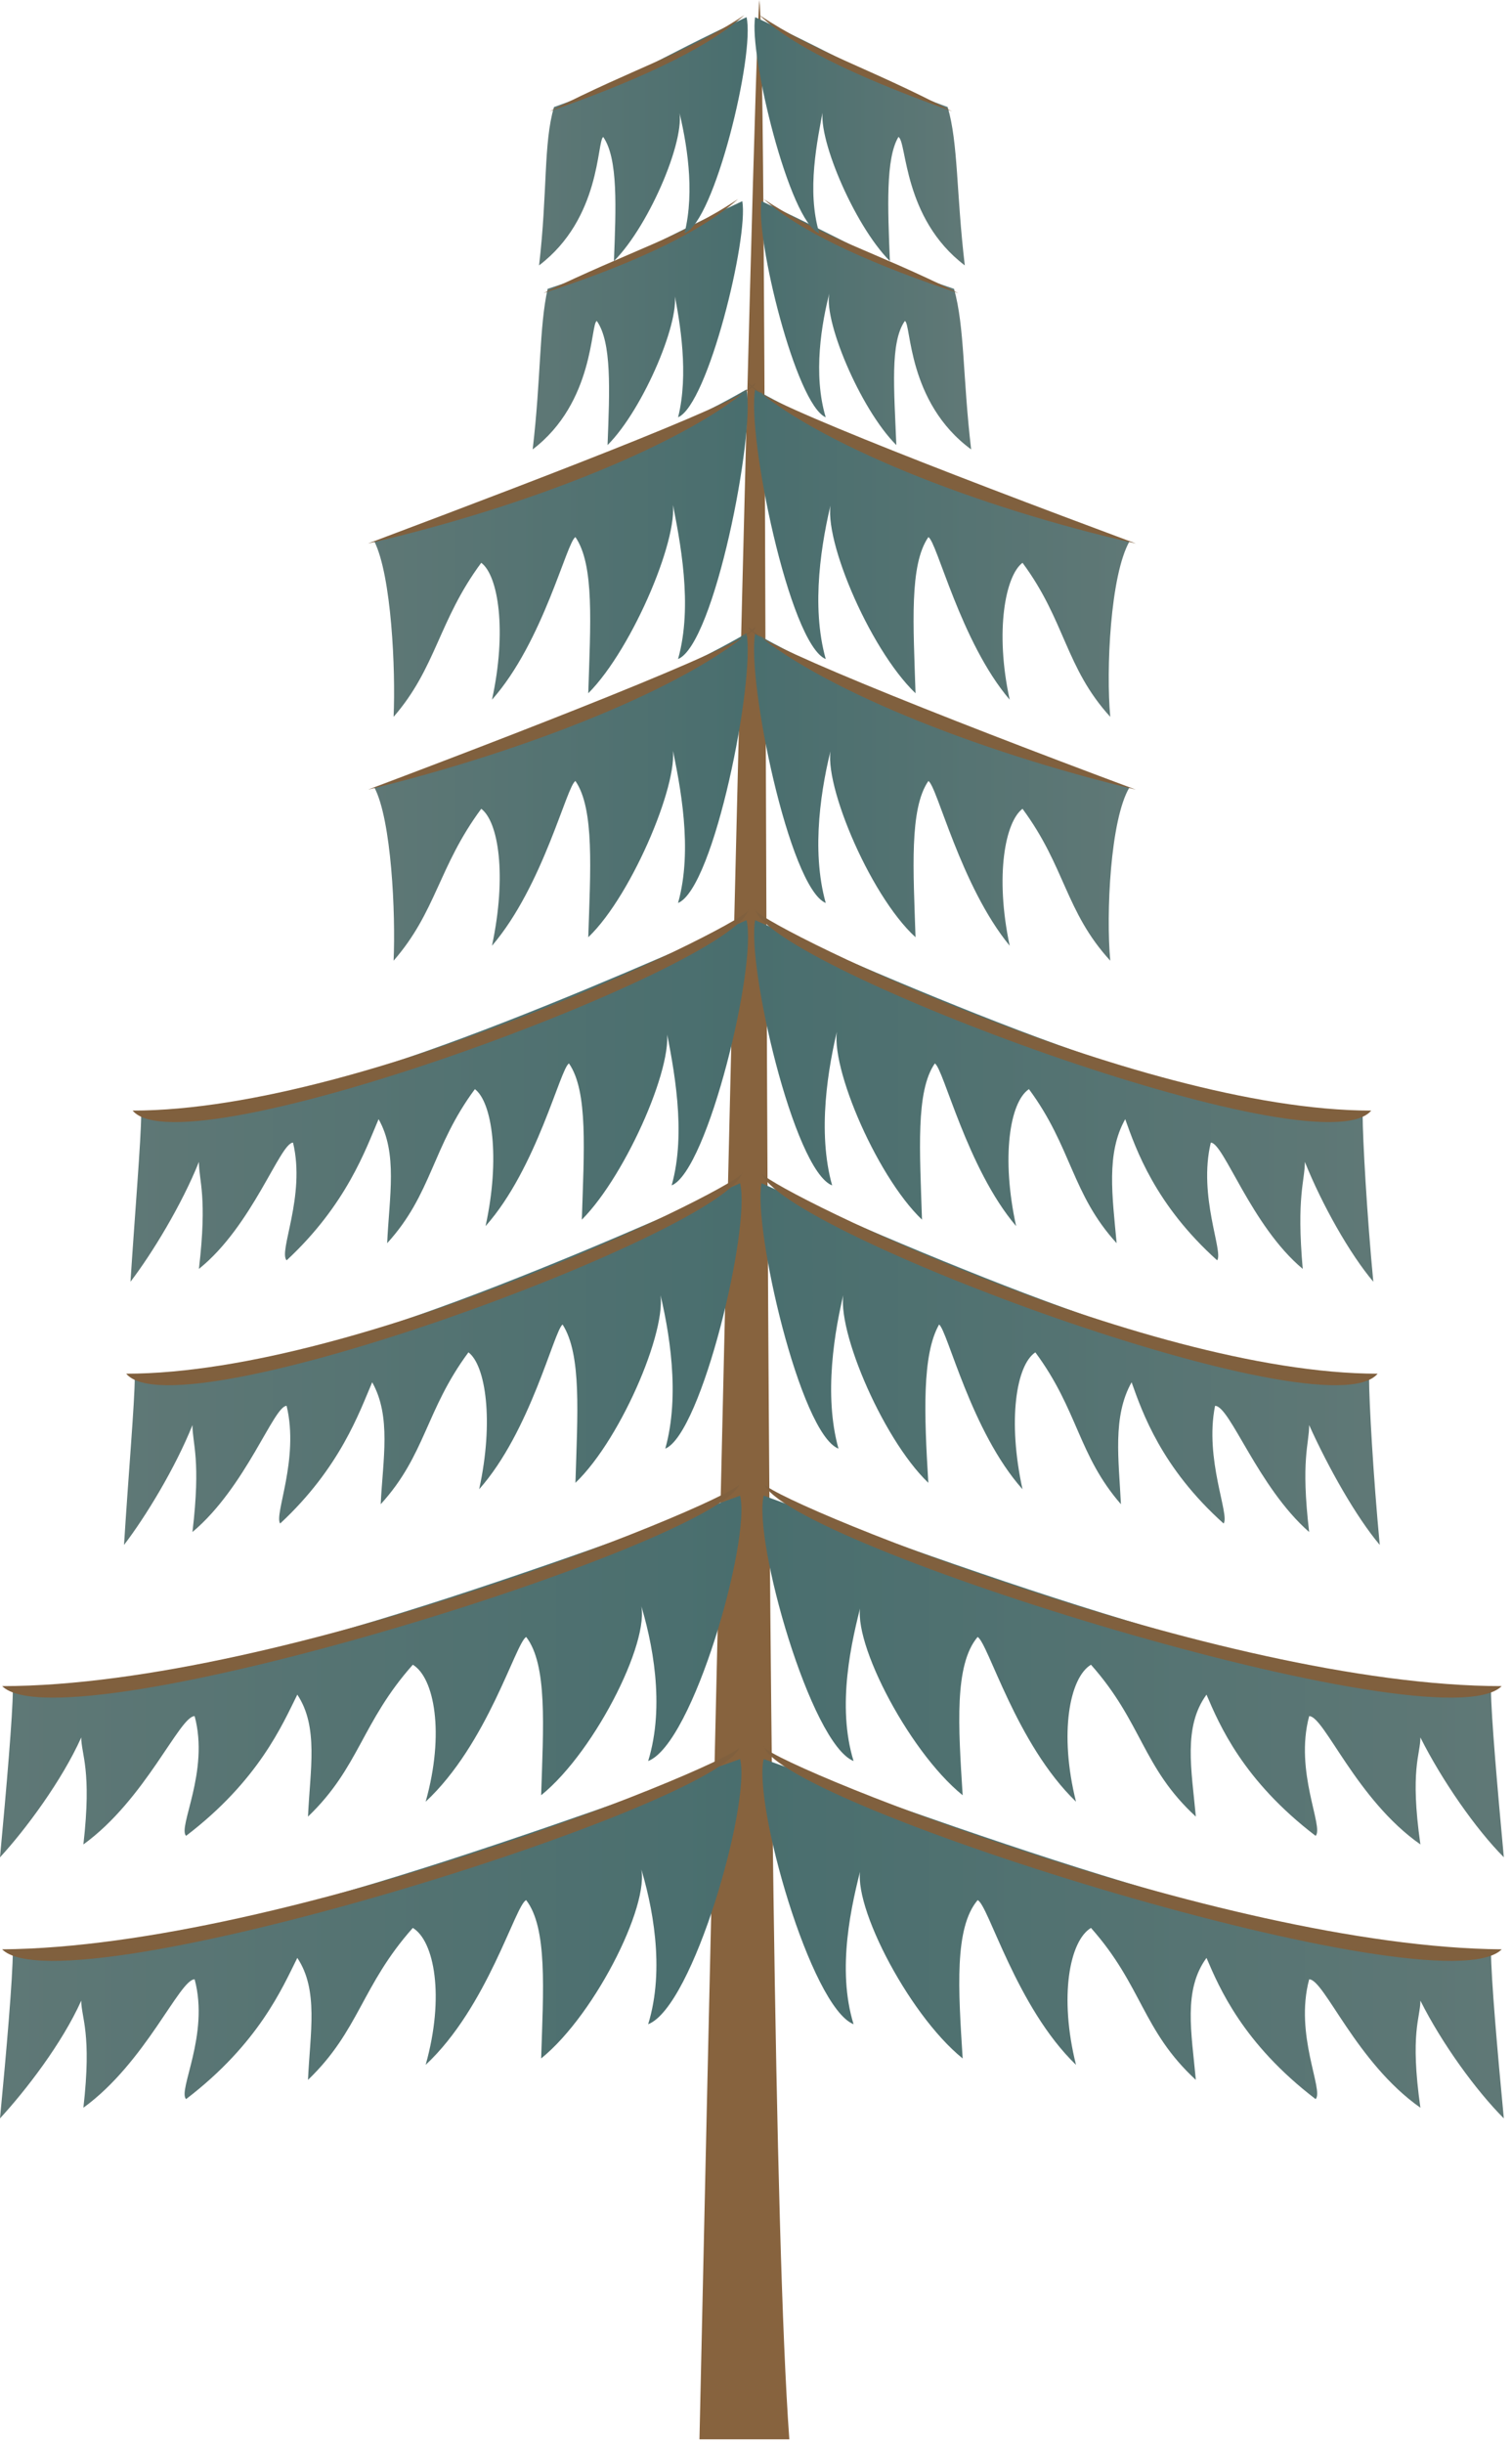 
        <svg xmlns:rdf="http://www.w3.org/1999/02/22-rdf-syntax-ns#" xmlns="http://www.w3.org/2000/svg" xmlns:cc="http://creativecommons.org/ns#" xmlns:xlink="http://www.w3.org/1999/xlink" xmlns:dc="http://purl.org/dc/elements/1.1/" x="0px" y="0px" width="310" height="501" viewBox="0 0 310 501" xml:space="preserve">
            <title>Pinus spp. (Pine)</title>
            <desc xmlns:ian_image_library="https://ian.umces.edu/media-library/">
                <ian_image_library:title>Pinus spp. (Pine)</ian_image_library:title>
                <ian_image_library:descr>Illustration of Pinus spp. (Pine)</ian_image_library:descr>
                <ian_image_library:scene>
                    <ian_image_library:contains>pine, plant, Plantae, vascular, Coniferophyta, gymnosperm, Pinopsida, Pinales, Pinaceae, Pinus, sp. tree, coniferous, evergreen, forest, North, America, South, America, Europe, Asia, Africa</ian_image_library:contains>
                    <ian_image_library:when>1999-01-01</ian_image_library:when>
                </ian_image_library:scene>
            </desc>
            
 <defs></defs>
 <path d="m155.69 0c-1.304 14.044-8.77 339.9-12.281 500h18.422c-6.14-84.65-3.94-480.25-6.14-500z" fill="#87633E"/>
 <linearGradient id="ian_symbols_62d141113f423d142debdc20b9bf112c" y2="228.12" gradientUnits="userSpaceOnUse" x2="613.08" gradientTransform="matrix(1 0 0 1 -307.01 169.25)" y1="228.12" x1="458.93">
  <stop stop-color="#496E6E" offset="0"/>
  <stop stop-color="#5F7876" offset="1"/>
 </linearGradient>
 <path d="m156.58 360.53c-2.188 9.218 9.639 50.872 18.422 54.384-3.505-11.392-.441-24.557 1.752-32.897-3.07 6.582 9.211 30.71 20.616 39.914-.883-14.034-1.759-26.757 3.07-32.449 2.188.876 7.894 21.921 20.168 33.761-3.512-14.027-1.304-25.433 3.07-28.068 10.522 11.84 10.522 21.044 21.5 31.152-.884-9.666-2.636-18.43 2.187-25.005 2.629 6.134 7.459 17.539 22.369 28.944 1.753-1.752-4.388-13.164-1.317-24.556 3.07 0 9.652 17.098 22.803 26.321-2.188-15.371 0-18.441 0-21.947 4.396 8.776 11.406 18.43 17.104 24.135-1.304-13.605-2.628-28.943-2.628-34.201-38.6.45-97.8-21.04-149.11-39.45z" fill="url(#ian_symbols_62d141113f423d142debdc20b9bf112c)"/>
 <path d="m307.89 399.57c-12.723 12.71-147.8-29.386-151.32-41.674-1.74 2.19 92.98 41.23 151.32 41.67z" fill="#80603E"/>
 <linearGradient id="ian_symbols_10933731bd1f843409bcc552d5c1fd54" y2="110.35" gradientUnits="userSpaceOnUse" x2="587.58" gradientTransform="matrix(1 0 0 1 -307.01 169.25)" y1="110.35" x1="458.99">
  <stop stop-color="#496E6E" offset="0"/>
  <stop stop-color="#5F7876" offset="1"/>
 </linearGradient>
 <path d="m156.13 242.54c-1.746 9.211 7.894 51.333 15.78 54.397-3.057-10.978-.863-24.136 1.325-32.892-2.629 6.569 7.452 30.69 17.098 39.895-.862-14.021-1.305-26.302 2.208-32.449 1.752 1.311 6.568 21.94 17.097 33.767-3.07-14.026-1.311-25.432 2.636-28.061 8.77 11.84 8.77 21.051 17.546 31.131-.44-9.197-1.759-17.974 2.188-24.997 2.188 6.147 6.134 17.546 18.864 28.951 1.304-1.767-3.954-13.151-1.753-24.121 3.057 0 8.77 16.655 19.292 25.866-1.746-14.896 0-17.967 0-21.92 3.953 8.77 9.652 18.85 14.475 24.563-1.324-14.034-2.193-29.386-2.193-34.215-32.47 0-81.6-21.06-124.58-39.92z" fill="url(#ian_symbols_10933731bd1f843409bcc552d5c1fd54)"/>
 <path d="m282.45 281.57c-10.522 12.724-123.24-29.382-126.31-41.226-1.31 1.77 77.63 41.23 126.31 41.23z" fill="#80603E"/>
 <linearGradient id="ian_symbols_0e41384cbf5734144d7a1d21b7b0e36c" y2="174.38" gradientUnits="userSpaceOnUse" x2="613.08" gradientTransform="matrix(1 0 0 1 -307.01 169.25)" y1="174.38" x1="458.93">
  <stop stop-color="#496E6E" offset="0"/>
  <stop stop-color="#5F7876" offset="1"/>
 </linearGradient>
 <path d="m156.58 306.57c-2.188 9.218 9.639 50.892 18.422 54.396-3.505-11.404-.441-24.576 1.752-32.891-3.07 6.575 9.211 30.69 20.616 39.908-.883-14.034-1.759-26.758 3.07-32.449 2.188 1.297 7.894 21.927 20.168 33.768-3.512-14.049-1.304-25.446 3.07-28.076 10.522 11.841 10.522 21.052 21.5 31.132-.884-9.639-2.636-18.408 2.187-24.997 2.629 6.147 7.459 17.553 22.369 28.944 1.753-1.752-4.388-13.151-1.317-24.543 3.07 0 9.652 17.098 22.803 26.302-2.188-15.345 0-18.415 0-21.927 4.396 8.776 11.406 18.856 17.104 24.557-1.304-14.027-2.628-29.373-2.628-34.202-38.6 0-97.8-21.04-149.11-39.92z" fill="url(#ian_symbols_0e41384cbf5734144d7a1d21b7b0e36c)"/>
 <path d="m307.89 345.61c-12.723 12.716-147.8-29.386-151.32-41.667-1.74 2.2 92.98 41.67 151.32 41.67z" fill="#80603E"/>
 <linearGradient id="ian_symbols_8b0b8dc39c260204c139372764c0f717" y2="56.409" gradientUnits="userSpaceOnUse" x2="587.58" gradientTransform="matrix(1 0 0 1 -307.01 169.25)" y1="56.409" x1="459">
  <stop stop-color="#496E6E" offset="0"/>
  <stop stop-color="#5F7876" offset="1"/>
 </linearGradient>
 <path d="m154.83 188.6c-1.766 9.201 7.887 51.313 15.78 54.38-3.07-10.95-.883-24.114 1.304-32.894-2.615 6.592 7.472 30.704 17.118 39.915-.441-14.041-1.324-26.312 2.629-32.015 1.753.88 6.583 21.486 16.67 33.336-3.077-14.044-1.317-25.442 2.629-28.075 8.763 11.843 8.763 21.496 17.98 31.576-.876-9.639-2.188-18.425 1.76-25.422 2.188 6.127 6.141 17.529 18.85 28.934 1.325-1.752-3.934-13.15-1.304-24.125 2.629 0 8.321 17.111 18.85 25.884-1.311-14.91.435-17.984.435-21.934 3.512 8.77 9.218 18.864 14.034 24.563-1.304-13.6-2.187-29.393-2.187-34.206-32.46.02-81.57-21.05-124.55-39.9z" fill="url(#ian_symbols_8b0b8dc39c260204c139372764c0f717)"/>
 <path d="m281.14 227.64c-10.536 12.709-123.25-29.396-126.31-41.226-1.33 1.75 77.62 41.23 126.31 41.23z" fill="#80603E"/>
 <linearGradient id="ian_symbols_f5b3ada2cd593f04c90939d07bc2c254" y2="-5.881" gradientUnits="userSpaceOnUse" x2="537.66" gradientTransform="matrix(1 0 0 1 -307.01 169.25)" y1="-5.881" x1="458.97">
  <stop stop-color="#496E6E" offset="0"/>
  <stop stop-color="#5F7876" offset="1"/>
 </linearGradient>
 <path d="m154.83 129.82c-1.766 9.653 7.003 52.199 14.469 55.27-3.084-10.974-.876-24.114 1.311-32.457-2.629 6.144 7.459 30.707 17.098 39.48-.441-13.605-1.305-26.329 2.629-32.018 1.766.88 6.589 21.482 16.677 33.764-3.07-14.473-.884-25.443 2.628-28.075 8.776 11.857 8.776 21.068 17.988 31.135-.877-9.629 0-28.931 3.939-35.523-23.25-7-57.47-20.61-76.75-31.58z" fill="url(#ian_symbols_f5b3ada2cd593f04c90939d07bc2c254)"/>
 <path d="m232.89 161.86c-32.892-7.9-65.789-21.064-79.382-33.336-1.32 2.18 38.15 17.97 79.38 33.34z" fill="#80603E"/>
 <linearGradient id="ian_symbols_9485cc17c6485a74f1770c7d40c745f7" y2="-55.87" gradientUnits="userSpaceOnUse" x2="537.66" gradientTransform="matrix(1 0 0 1 -307.01 169.25)" y1="-55.87" x1="458.97">
  <stop stop-color="#496E6E" offset="0"/>
  <stop stop-color="#5F7876" offset="1"/>
 </linearGradient>
 <path d="m154.83 79.833c-1.766 9.211 7.003 52.19 14.469 55.26-3.084-10.96-.876-24.122 1.311-32.895-2.629 6.579 7.459 30.693 17.098 39.905-.441-14.021-1.305-26.302 2.629-32.005 1.766.873 6.589 21.482 16.677 33.326-3.07-14.021-.884-25.436 2.628-28.064 8.776 11.84 8.776 21.482 17.988 31.573-.877-9.649 0-28.944 3.939-35.961-23.25-7.03-57.47-20.184-76.75-31.147z" fill="url(#ian_symbols_9485cc17c6485a74f1770c7d40c745f7)"/>
 <path d="m232.89 111.41c-32.892-7.462-65.789-20.613-79.382-32.897-1.32 2.199 38.15 17.545 79.38 32.897z" fill="#80603E"/>
 <linearGradient id="ian_symbols_0c1f8c0794619b34e1621561c95ebc4f" y2="-102.58" gradientUnits="userSpaceOnUse" x2="503.53" gradientTransform="matrix(1 0 0 1 -307.01 169.25)" y1="-102.58" x1="459.05">
  <stop stop-color="#496E6E" offset="0"/>
  <stop stop-color="#5F7876" offset="1"/>
 </linearGradient>
 <path d="m156.13 41.236c-1.304 7.452 7.017 41.67 13.165 44.3-2.642-8.773-.876-19.305.87-25.888-1.746 5.271 6.141 24.135 13.606 31.586-.442-11.402-1.325-21.055 1.745-25.442 1.325.438.441 16.673 13.593 26.325-1.746-14.913-1.305-25.004-3.505-32.911-14.47-4.806-20.6-9.201-39.47-17.97z" fill="url(#ian_symbols_0c1f8c0794619b34e1621561c95ebc4f)"/>
 <path d="m196.48 60.09c-15.793-5.262-31.573-11.83-39.908-19.296 11.85 7.894 22.37 10.536 39.91 19.296z" fill="#80603E"/>
 <linearGradient id="ian_symbols_4eacfbb60b084264395ed4acffc1e309" y2="-140.29" gradientUnits="userSpaceOnUse" x2="503.55" gradientTransform="matrix(1 0 0 1 -307.01 169.25)" y1="-140.29" x1="459.06">
  <stop stop-color="#496E6E" offset="0"/>
  <stop stop-color="#5F7876" offset="1"/>
 </linearGradient>
 <path d="m154.83 3.519c-1.325 7.455 7.003 42.099 13.151 44.3-2.628-8.78-.441-18.864.876-25.874-1.759 5.25 6.141 24.111 13.592 31.576-.441-10.964-.876-21.064 1.753-25.446 1.759.88.876 16.673 13.605 26.326-1.766-14.924-1.324-25.015-3.512-32.456-14.47-5.272-20.61-9.653-39.46-18.426z" fill="url(#ian_symbols_4eacfbb60b084264395ed4acffc1e309)"/>
 <path d="m195.17 22.824c-15.786-5.713-31.586-12.292-39.479-19.743 11.85 7.893 21.93 10.522 39.48 19.743z" fill="#80603E"/>
 <linearGradient id="ian_symbols_eea99f7849a0ae54d9d20b90c0043a2a" y2="228.12" gradientUnits="userSpaceOnUse" x2="305.31" gradientTransform="matrix(1 0 0 1 -307.01 169.25)" y1="228.12" x1="459.46">
  <stop stop-color="#496E6E" offset="0"/>
  <stop stop-color="#5F7876" offset="1"/>
 </linearGradient>
 <path d="m151.74 360.53c2.201 9.218-9.639 50.872-18.85 54.384 3.512-11.392.876-24.557-1.759-32.897 3.063 6.582-8.776 30.71-20.182 39.914.442-14.034 1.325-26.757-3.07-32.449-2.187.876-7.886 21.921-20.609 33.761 3.95-14.027 1.759-25.433-2.632-28.068-10.521 11.84-10.96 21.044-21.492 31.152.438-9.666 2.201-18.43-2.19-25.005-3.07 6.134-7.89 17.539-22.804 28.944-1.759-1.752 4.823-13.164 1.753-24.556-3.074 0-10.081 17.098-22.807 26.321 1.752-15.371-.441-18.441-.441-21.947-3.94 8.776-11.398 18.43-16.659 24.135 1.311-13.605 2.628-28.943 2.628-34.201 38.598.45 97.37-21.04 149.11-39.45z" fill="url(#ian_symbols_eea99f7849a0ae54d9d20b90c0043a2a)"/>
 <path d="m.441 399.57c12.72 12.71 147.8-29.386 151.3-41.674 1.76 2.19-92.969 41.23-151.3 41.67z" fill="#80603E"/>
 <linearGradient id="ian_symbols_961b0a86aaa6ef2489faff7b00001576" y2="110.35" gradientUnits="userSpaceOnUse" x2="330.81" gradientTransform="matrix(1 0 0 1 -307.01 169.25)" y1="110.35" x1="459.51">
  <stop stop-color="#496E6E" offset="0"/>
  <stop stop-color="#5F7876" offset="1"/>
 </linearGradient>
 <path d="m151.74 242.54c2.201 9.211-7.893 51.333-15.338 54.397 3.07-10.978.863-24.136-1.325-32.892 2.629 6.569-7.452 30.69-17.098 39.895.421-14.021 1.311-26.302-2.636-32.449-1.766 1.311-6.582 21.94-17.104 33.767 3.07-14.026 1.311-25.432-2.198-28.061-8.773 11.84-8.773 21.051-17.987 31.131.441-9.197 2.204-17.974-1.746-24.997-2.632 6.147-6.586 17.546-18.864 28.951-1.311-1.767 3.95-13.151 1.321-24.121-2.632 0-8.335 16.655-19.306 25.866 1.759-14.896 0-17.967 0-21.92-3.512 8.77-9.639 18.85-14.031 24.563.876-14.034 2.198-29.386 2.198-34.215 32.024 0 81.587-21.06 124.12-39.92z" fill="url(#ian_symbols_961b0a86aaa6ef2489faff7b00001576)"/>
 <path d="m25.874 281.57c10.522 12.724 123.24-29.382 126.31-41.226 1.32 1.77-77.619 41.23-126.31 41.23z" fill="#80603E"/>
 <linearGradient id="ian_symbols_f8a6102b2b68a5e4318ee0ec01ef8586" y2="174.38" gradientUnits="userSpaceOnUse" x2="305.31" gradientTransform="matrix(1 0 0 1 -307.01 169.25)" y1="174.38" x1="459.46">
  <stop stop-color="#496E6E" offset="0"/>
  <stop stop-color="#5F7876" offset="1"/>
 </linearGradient>
 <path d="m151.74 306.57c2.201 9.218-9.639 50.892-18.85 54.396 3.512-11.404.876-24.576-1.759-32.891 3.063 6.575-8.776 30.69-20.182 39.908.442-14.034 1.325-26.758-3.07-32.449-2.187 1.297-7.886 21.927-20.609 33.768 3.95-14.049 1.759-25.446-2.632-28.076-10.521 11.841-10.96 21.052-21.492 31.132.438-9.639 2.201-18.408-2.19-24.997-3.07 6.147-7.89 17.553-22.804 28.944-1.759-1.752 4.823-13.151 1.753-24.543-3.074 0-10.081 17.098-22.807 26.302 1.752-15.345-.441-18.415-.441-21.927-3.939 8.79-11.397 18.87-16.658 24.57 1.311-14.027 2.628-29.373 2.628-34.202 38.597-.01 97.369-21.05 149.11-39.93z" fill="url(#ian_symbols_f8a6102b2b68a5e4318ee0ec01ef8586)"/>
 <path d="m.441 345.61c12.72 12.716 147.8-29.386 151.3-41.667 1.76 2.2-92.969 41.67-151.3 41.67z" fill="#80603E"/>
 <linearGradient id="ian_symbols_c9234e5fc8cd35145900973ccba6b5f5" y2="56.409" gradientUnits="userSpaceOnUse" x2="330.82" gradientTransform="matrix(1 0 0 1 -307.01 169.25)" y1="56.409" x1="459.49">
  <stop stop-color="#496E6E" offset="0"/>
  <stop stop-color="#5F7876" offset="1"/>
 </linearGradient>
 <path d="m153.06 188.6c2.194 9.201-7.893 51.313-15.352 54.38 3.07-10.95.441-24.114-1.304-32.894 2.615 6.592-7.907 30.704-17.111 39.915.435-14.041 1.318-26.312-2.636-32.015-1.752.88-6.568 21.486-17.104 33.336 3.07-14.044 1.317-25.442-2.191-28.075-8.773 11.843-8.773 21.496-17.984 31.576.441-9.639 2.194-18.425-1.759-25.422-2.619 6.127-6.569 17.529-18.85 28.934-1.752-1.752 3.95-13.15 1.308-24.125-2.629 0-8.332 17.111-19.295 25.884 1.752-14.91 0-17.984 0-21.934-3.509 8.77-9.653 18.864-14.031 24.563.879-13.6 2.19-29.393 2.19-34.206 32.015.02 81.146-21.05 124.12-39.9z" fill="url(#ian_symbols_c9234e5fc8cd35145900973ccba6b5f5)"/>
 <path d="m27.191 227.64c10.526 12.709 123.24-29.396 126.31-41.226 1.33 1.75-77.628 41.23-126.31 41.23z" fill="#80603E"/>
 <linearGradient id="ian_symbols_9d29c92fefc4e764f1327079eced241f" y2="-5.881" gradientUnits="userSpaceOnUse" x2="380.73" gradientTransform="matrix(1 0 0 1 -307.01 169.25)" y1="-5.881" x1="459.43">
  <stop stop-color="#496E6E" offset="0"/>
  <stop stop-color="#5F7876" offset="1"/>
 </linearGradient>
 <path d="m153.06 129.82c1.766 9.653-6.575 52.199-14.041 55.27 3.084-10.974.455-24.114-1.311-32.457 2.187 6.144-7.894 30.707-17.098 39.48.435-13.605 1.304-26.329-2.629-32.018-1.766.88-6.589 21.482-17.111 33.764 3.078-14.473 1.318-25.443-2.201-28.075-8.77 11.857-9.197 21.068-17.971 31.135.432-9.629-.438-28.931-3.95-35.523 22.808-7 57.452-20.61 76.312-31.58z" fill="url(#ian_symbols_9d29c92fefc4e764f1327079eced241f)"/>
 <path d="m75.431 161.86c32.453-7.9 65.792-21.064 79.398-33.336 1.3 2.18-38.61 17.97-79.399 33.34z" fill="#80603E"/>
 <linearGradient id="ian_symbols_7a3b6c672cdf9cf429d6f042969167cd" y2="-55.87" gradientUnits="userSpaceOnUse" x2="380.73" gradientTransform="matrix(1 0 0 1 -307.01 169.25)" y1="-55.87" x1="459.43">
  <stop stop-color="#496E6E" offset="0"/>
  <stop stop-color="#5F7876" offset="1"/>
 </linearGradient>
 <path d="m153.06 79.833c1.766 9.211-6.575 52.19-14.041 55.26 3.084-10.96.455-24.122-1.311-32.895 2.187 6.579-7.894 30.693-17.098 39.905.435-14.021 1.304-26.302-2.629-32.005-1.766.873-6.589 21.482-17.111 33.326 3.078-14.021 1.318-25.436-2.201-28.064-8.77 11.84-9.197 21.482-17.971 31.573.432-9.649-.438-28.944-3.95-35.961 22.808-7.03 57.452-20.184 76.312-31.147z" fill="url(#ian_symbols_7a3b6c672cdf9cf429d6f042969167cd)"/>
 <path d="m75.431 111.41c32.453-7.462 65.792-20.613 79.398-32.897 1.3 2.199-38.61 17.545-79.399 32.897z" fill="#80603E"/>
 <linearGradient id="ian_symbols_604a854225f7869441c36528d3e8b32d" y2="-102.58" gradientUnits="userSpaceOnUse" x2="414.85" gradientTransform="matrix(1 0 0 1 -307.01 169.25)" y1="-102.58" x1="459.34">
  <stop stop-color="#496E6E" offset="0"/>
  <stop stop-color="#5F7876" offset="1"/>
 </linearGradient>
 <path d="m152.19 41.236c1.317 7.452-7.017 41.67-13.165 44.3 2.201-8.773.455-19.305-.87-25.888 1.746 5.271-6.141 24.135-13.592 31.586.441-11.402.869-21.055-2.201-25.442-1.311.438-.441 16.673-13.151 26.325 1.746-14.913 1.318-25.004 3.07-32.911 14.91-4.806 21.05-9.201 39.91-17.97z" fill="url(#ian_symbols_604a854225f7869441c36528d3e8b32d)"/>
 <path d="m111.4 60.09c16.235-5.262 31.573-11.83 39.921-19.296-11.84 7.894-21.94 10.536-39.92 19.296z" fill="#80603E"/>
 <linearGradient id="ian_symbols_0d8e83b4875e3974ad6cd84a2116aa79" y2="-140.29" gradientUnits="userSpaceOnUse" x2="414.85" gradientTransform="matrix(1 0 0 1 -307.01 169.25)" y1="-140.29" x1="459.43">
  <stop stop-color="#496E6E" offset="0"/>
  <stop stop-color="#5F7876" offset="1"/>
 </linearGradient>
 <path d="m153.06 3.519c1.766 7.455-6.575 42.099-12.723 44.3 2.201-8.78.441-18.864-1.318-25.874 2.201 5.25-5.692 24.111-13.151 31.576.435-10.964.876-21.064-2.194-25.446-1.318.88-.435 16.673-13.151 26.326 1.752-14.924.87-25.015 3.057-32.456 14.91-5.272 20.61-9.653 39.47-18.426z" fill="url(#ian_symbols_0d8e83b4875e3974ad6cd84a2116aa79)"/>
 <path d="m112.72 22.824c16.214-5.713 31.573-12.292 39.908-19.743-11.85 7.893-21.93 10.522-39.91 19.743z" fill="#80603E"/>
</svg>
